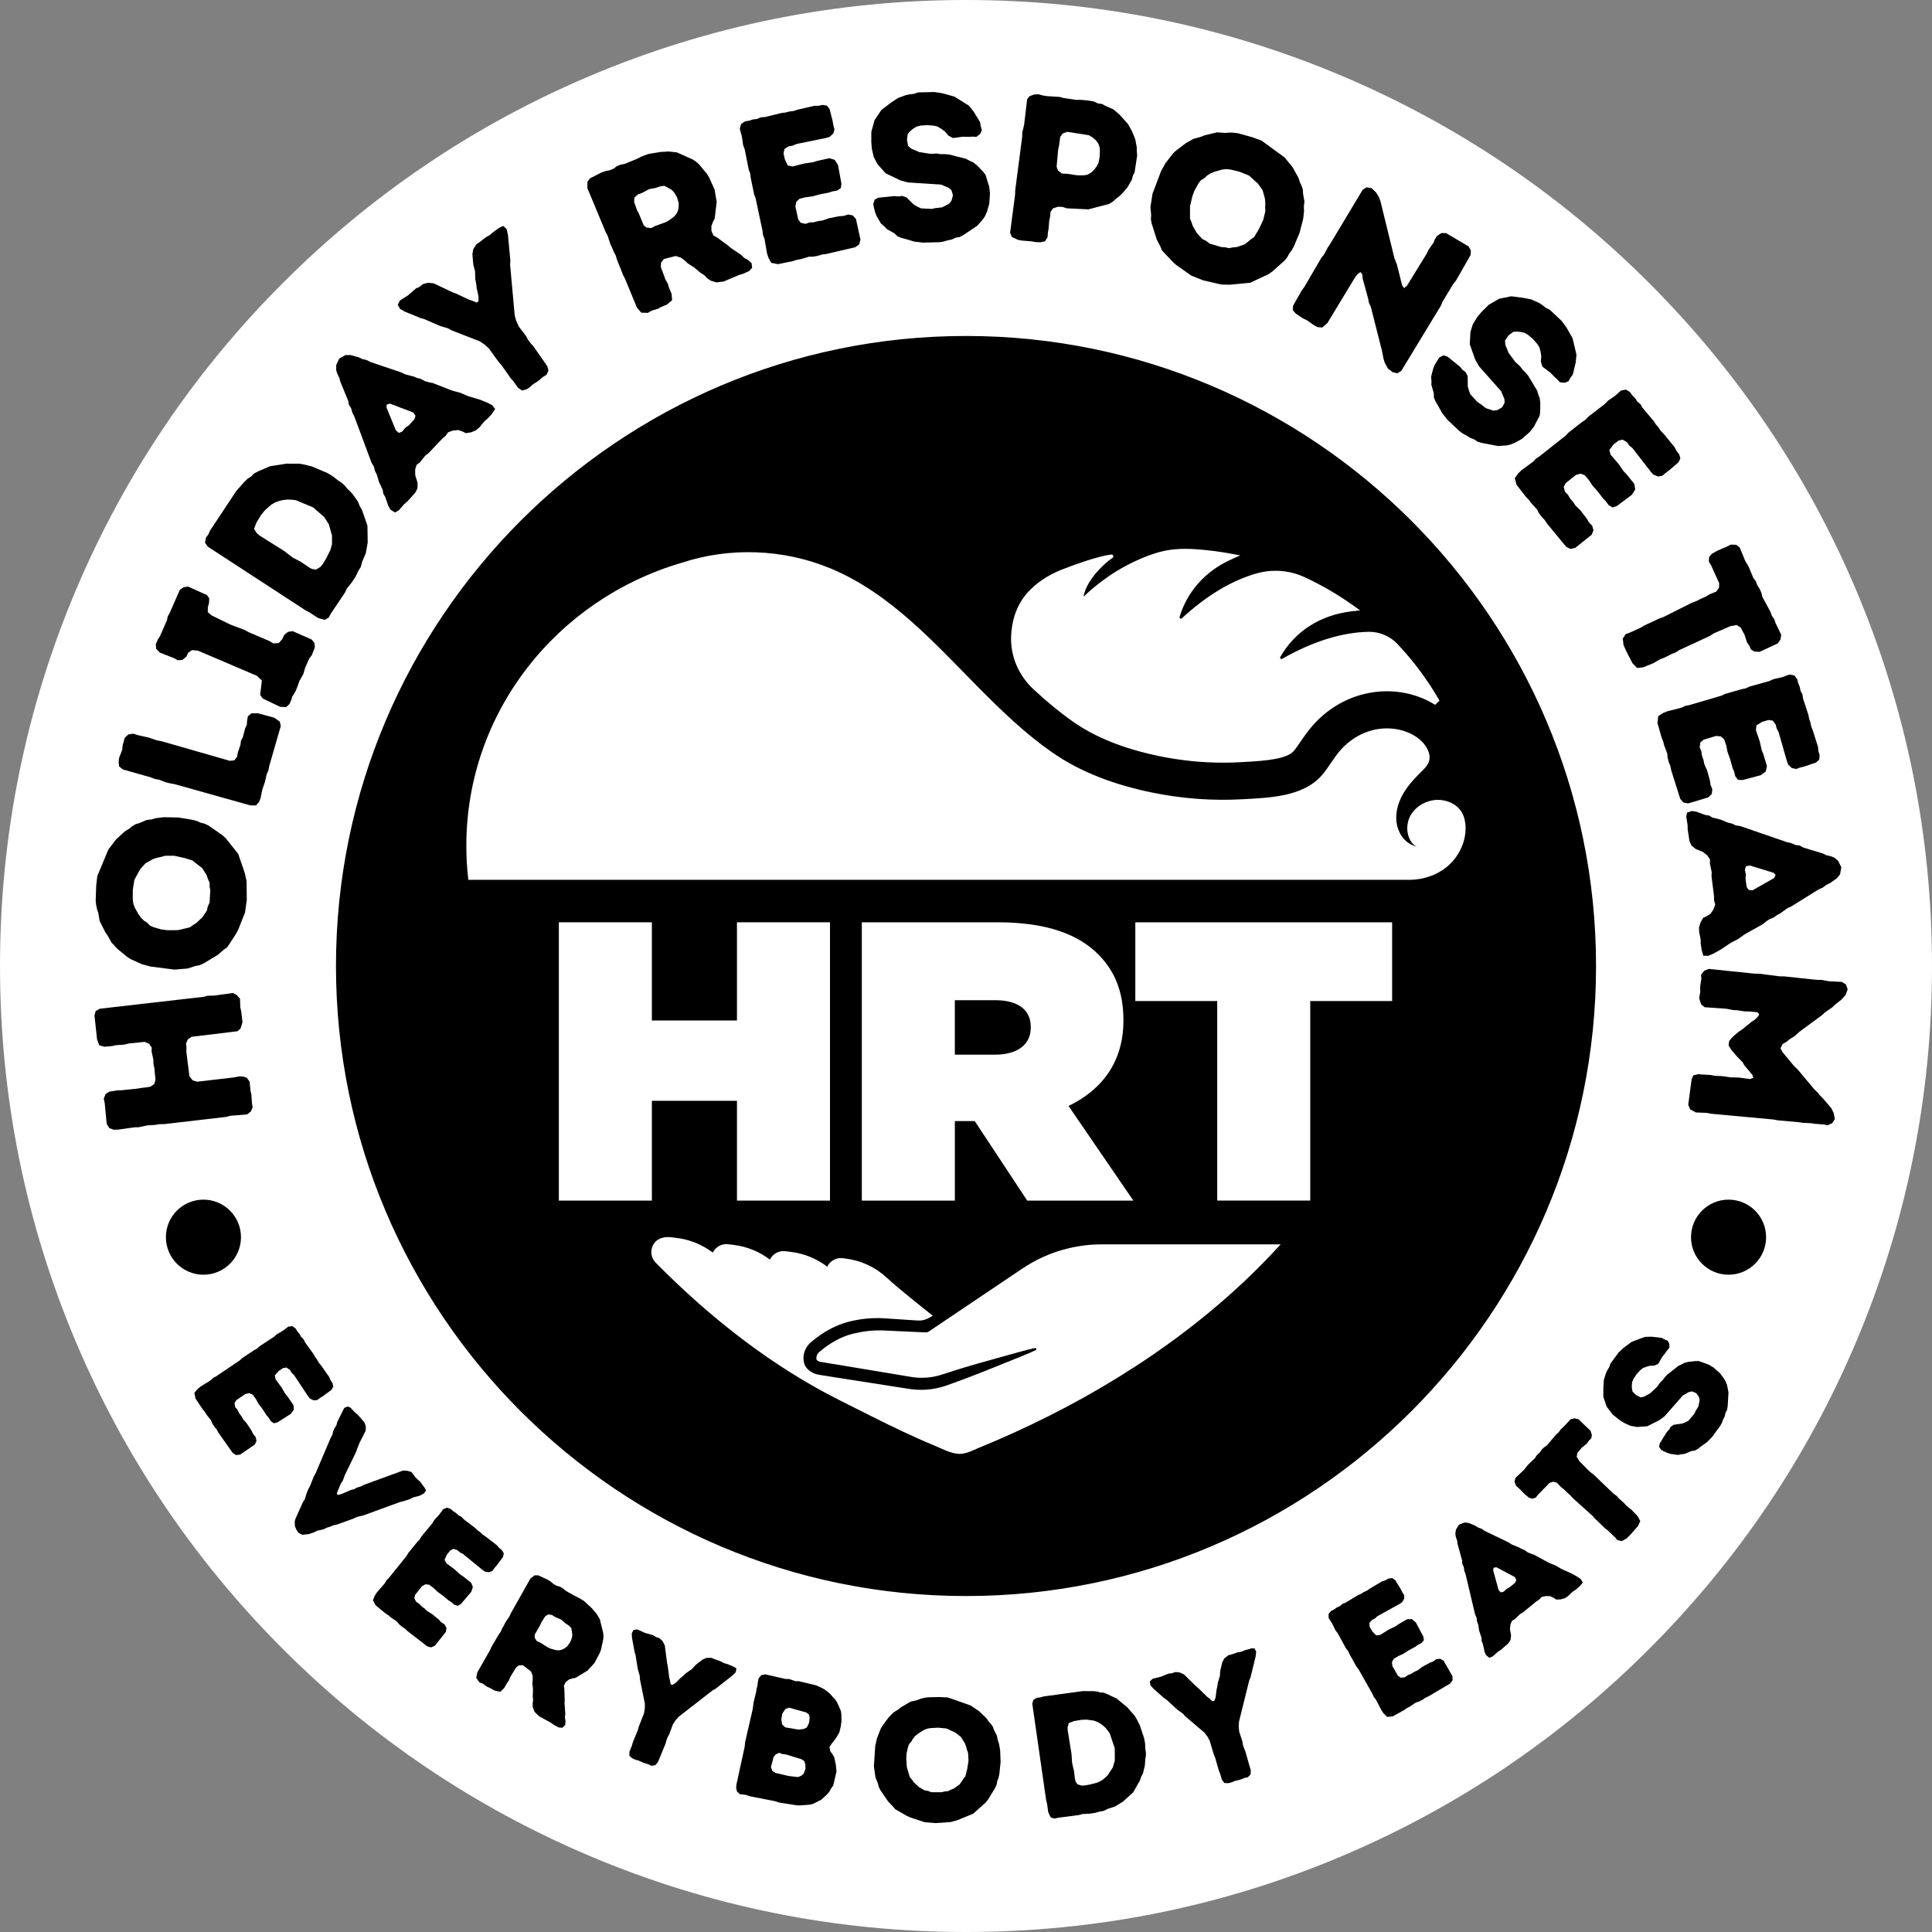 <?xml version="1.0" encoding="utf-8"?>
<!-- Generator: Adobe Illustrator 27.2.0, SVG Export Plug-In . SVG Version: 6.00 Build 0)  -->
<svg version="1.1" id="Layer_1" xmlns="http://www.w3.org/2000/svg" xmlns:xlink="http://www.w3.org/1999/xlink" x="0px" y="0px"
	 viewBox="0 0 1000 1000" style="enable-background:new 0 0 1000 1000;" xml:space="preserve">
<rect x="0" y="0" width="1000" height="1000" fill="#808080" stroke="none"/>
<style type="text/css">
	.st0{fill:#FFFFFF;}
</style>
<g>
	<path d="M429.6,958.3c0,0,232.55,39.15,311.12-50s282.36-225.65,240.05-406.45c-42.31-180.8-110.45-363.65-207.93-393.86
		S552.4-4.21,481.67,20.92S260.8,87.53,260.8,87.53L131.49,208.91L48.91,349.12c0,0-46.46,132.81-20.07,182.69
		s5.29,97.29,5.29,97.29s46.28,95.11,74.7,136.8s97.03,123.67,97.03,123.67l50.42,17.58l63.42,34.17L429.6,958.3z"/>
	<ellipse cx="505.21" cy="508.88" rx="368.63" ry="357.74"/>
	<g>
		<polygon class="st0" points="417.4,886.4 408.42,883.88 406.52,884.59 404.93,886.93 404.39,889.96 404.84,892.64 406.48,894.08 
			413.34,895.24 416.09,894.89 417.63,894.11 418.79,891.68 419.08,888.97 418.67,887.41 		"/>
		<polygon class="st0" points="774.55,811.21 773.11,811.44 772.84,812.7 775.65,822.96 776.8,824.24 778.32,823.83 779.82,822.38 
			781.46,821.53 784.22,819.2 784.82,817.79 784.08,816.29 		"/>
		<polygon class="st0" points="500.5,905.67 500.02,903.85 499.35,902.2 497.38,899.06 494.65,896.89 489.93,894.66 485.61,894.24 
			481.44,894.47 479.53,894.86 477.88,895.62 475.2,897.34 473.81,898.46 472.59,899.87 471.73,901.38 470.6,902.61 470.01,904.21 
			469.26,907.53 469.08,910.24 469.39,914.77 470.94,919.88 472.07,921.18 472.93,922.47 475.65,925 478.66,926.73 480.28,926.96 
			482.07,927.65 487.31,927.64 489.04,927.25 490.67,927.12 492.14,926.36 493.79,925.69 496.66,923.61 497.79,922.03 498.65,920.7 
			499.69,919.38 500.62,915.7 501.31,911.21 501.08,907.31 		"/>
		<polygon class="st0" points="416.3,911.55 414.92,910.61 406.78,908.08 404.89,907.87 403.26,907.25 401.52,908.09 400.41,909.42 
			399.03,914.67 399.81,916.68 401.28,917.63 408.05,919.23 413,919.81 414.71,919.15 415.94,918.11 416.92,915.64 416.85,913.32 		
			"/>
		<path class="st0" d="M960.71,305.38c-25.18-59.54-61.24-113.02-107.15-158.93c-45.91-45.91-99.39-81.97-158.93-107.15
			C632.98,13.21,567.5,0,500,0c-67.5,0-132.98,13.21-194.63,39.29c-59.53,25.18-113,61.24-158.92,107.15
			c-45.92,45.92-81.97,99.39-107.15,158.93C13.22,367.02,0,432.5,0,500c0,67.5,13.22,132.98,39.3,194.63
			c25.18,59.53,61.23,113,107.15,158.92c45.92,45.92,99.38,81.96,158.92,107.15C367.02,986.78,432.5,1000,500,1000
			c67.49,0,132.97-13.22,194.62-39.3c59.54-25.18,113.02-61.23,158.93-107.15c45.92-45.92,81.97-99.39,107.15-158.92
			C986.78,632.98,1000,567.5,1000,500C1000,432.5,986.78,367.02,960.71,305.38z M945.26,442.64l2.24,0.51l1.94,0.76l2.05,1.73
			l1.57,3.31l-0.67,3.68l-1.73,2.05l-3.53,2.47l-1.86,0.87l-1.8,1.4l-2.08,0.89l-14.15,8.81l-2.17,1.01l-3.72,2.71l-1.65,0.84
			l-1.5,1.15l-2.29,0.92l-1.92,1.31l-1.49,1.26l-9.33,5.21l-3.63,2.59l-3.81,1.96l-5.27,3.54l-3.8,2.07l-2.39,1.03l-2.62-0.03
			l-0.88-2.95l-0.49-3.33l-0.02-2.07l-0.79-4.06l-0.04-2.29l0.79-2.6l1.37-2.34l1.86-0.87l1.93-1.2l1.49-2.24l0.91-2.5l-0.59-2.33
			l-0.01-1.96l-1.31-10.54l0.1-1.98l-0.94-4.47l0.09-2.08l-1.44-2.13l-2.28-1.81l-3.77-1.53l-2.17-1.83l-1.03-2.39l-0.9-6.01
			l-0.03-2.18l-0.69-4.18l0.4-2.23l2.63-0.84l2.23,0.4l4.55,1.66l2,0.32l1.64,1.01l4.49,1.13l3.66,1.55l2.24,0.51l1.74,0.89
			l2.44,0.38l24.28,8.37l2.01,0.43l2.18,0.95l2.21,0.29l1.75,1l10.39,3.18L945.26,442.64z M926.24,349.12l2.52,0.49l1.48,1.93
			l0.52,2.11l0.83,2.01l0.35,1.93l1.01,1.85l0.31,2.17l2.77,8.45l0.42,2.14l0.63,1.73l0.42,2.14l0.89,2.22l2.63,8.38l0.15,1.99
			l0.66,2.18l-0.2,2.33l-1.69,1.53l-6.16,2.08l-2.11,0.52l-2.04,0.73l-2.18-0.48l-1.9-1.81l-0.7-1.94l-4.26-14.91l-1.01-1.85
			l-0.49-2l-1.52-2.03l-2.25-0.34l-3.22,0.97l-2.97,1.8l-0.28,2.46l2.02,5.96l1,4.45l0.86,2.12l1.84,6.12l-0.63,2.79l-2.59,1.91
			l-9.43,2.5l-2.29-0.1l-1.45-1.83l-0.61-2.42l-0.83-2.01l-1.18-4.29l-1.39-3.88l-0.69-3.42l-1.04-3.08l-1.7-1.53l-2.46-0.28
			l-6.53,1.97l-1.62,1.39l-0.38,2.49l0.89,2.22l0.28,2.07l0.79,2.25l0.42,2.14l1.45,3.3l1.49,5.33l0.28,2.07l0.93,2.33l-0.28,2.46
			l-1.73,1.77l-10.48,3.15l-2.52-0.49l-1.59-1.9l-4.67-14.78l-0.42-2.14l-0.83-2.01l-0.61-2.42l-0.18-2.1l-1.59-4.16l-0.46-1.9
			l-0.89-2.22l-2.14-7.51l0.41-3.52l2.55-1.67l2.22-0.89l7.25-1.84l1.98-0.94l2.03-0.38l16.83-4.95l1.77-0.87l8.54-2.45l2.03-0.38
			l2.08-0.97l10.23-2.85l2.19-1l4.35-0.97L926.24,349.12z M878.35,310.98l1.91-1.03l2.2-0.93l2.64-1.5l3.22-1.3l1.44-2.01l0.09-2.33
			l-4.24-9.38l-1.13-1.86l0.14-2.23l1.34-1.72l2.94-1.64l4.98-2.14l1.91-1.03l2.81,0.1l1.87,1.39l2.88,7.03l1.74,2.89l2.46,5.91
			l1.23,1.57l0.83,2.24l1.27,1.91l0.79,1.9l0.54,2.14l4.18,7.74l0.69,1.95l1.27,1.91l0.69,1.95l2.9,6.06l-0.38,2.47l-1.44,2.01
			l-9.33,4.34l-2.71-0.15l-1.87-1.15l-0.74-1.81l-1.27-1.91l-1.24-3.85l-2.02-3.72l-2.06-1.3l-3.31,0.62l-8.64,3.77l-1.91,1.27
			l-15.83,7.32l-2.01,1.32l-1.85,0.64l-3.86,1.97l-2.15,0.78l-3.57,2.07l-5.22,2.13l-3.2,0.33l-2.33-2.37l-3.33-6.46l-1.35-3.08
			l-0.38-3.3l1.54-2.3l1.95-0.69l5.71-2.61l1.96-1.18l7.96-3.68l2.05-0.74l14.42-7.25L878.35,310.98z M820.62,217.29l1.57-1.68
			l8.42-6.46l1.66-1.74l3.67-2.52l3.08-2.74l2.52-0.49l2.1,1.24l1.27,1.76l1.52,1.56l1.05,1.66l1.63,1.34l1.1,1.9l5.72,6.8
			l1.19,1.83l1.24,1.37l1.19,1.83l1.66,1.73l5.57,6.79l0.88,1.79l1.42,1.78l0.68,2.23l-1,2.05l-4.94,4.23l-1.76,1.27l-1.62,1.44
			l-2.2,0.37l-2.44-0.96l-1.37-1.54l-9.52-12.24l-1.63-1.34l-1.2-1.68l-2.17-1.32l-2.22,0.52l-2.62,2.1l-2.08,2.78l0.66,2.39
			l4.1,4.77l2.59,3.76l1.59,1.64l4,4.99l0.46,2.83l-1.69,2.74l-7.81,5.84l-2.17,0.76l-2.03-1.15l-1.47-2.01l-1.52-1.56l-2.69-3.54
			l-2.74-3.08l-1.91-2.91l-2.12-2.47l-2.15-0.78l-2.39,0.66l-5.33,4.26l-0.98,1.9l0.58,2.45l1.66,1.73l1.03,1.81l1.57,1.79
			l1.19,1.83l2.57,2.52l3.37,4.38l1.03,1.81l1.73,1.81l0.66,2.39l-0.95,2.28l-8.54,6.84l-2.52,0.49l-2.18-1.17l-9.86-11.97
			l-1.19-1.83l-1.52-1.56l-1.47-2.01l-0.95-1.88l-3.03-3.27l-1.13-1.59l-1.66-1.73l-4.79-6.16l-0.93-3.42l1.74-2.5l1.73-1.66
			l6.04-4.42l1.49-1.61l1.74-1.12l13.77-10.88l1.32-1.47l7-5.47L820.62,217.29z M826.11,500c0,179.82-146.29,326.11-326.11,326.11
			c-179.82,0-326.1-146.29-326.1-326.11c0-179.82,146.29-326.1,326.1-326.1C679.82,173.89,826.11,320.18,826.11,500z M764.65,164.06
			l2.16-2.57l3.78-3.74l5.43-3.13l6.22-1.26l6.26,0.81l4.19,0.85l3.93,1.78l1.67,1.06l1.69,1.37l2.21,1.11l6.07,5.73l2.57,3.47
			l3.15,5.58l2,8.49l-0.39,4.01l-1.5,6.22l-1.21,1.68l-1.05,1.82l-1.87,0.79l-2.55-0.25l-1.31-1.46l-1.61-1.45l-2.04-2.11
			l-4.08-3.08l-0.84-2.64l0.24-2.7l-0.36-2.36l-0.59-2.27l-1.09-1.71l-2.29-2.64l-2.65-2.23l-1.74-0.98l-1.94-0.43l-2.01-0.2
			l-1.91,0.18l-2.36,1.82l-1.85,2.71l0.2,2.21l1.69,4.13l3.48,4.72l2.34,2.1l1.41,1.84l1.54,1.53l1.4,1.69l4.56,7.58l0.66,2.19
			l0.71,1.8l0.3,2.59l-0.07,4.3l-0.27,2.09l-2.98,5.76l-2.15,2.73l-4.1,3.6l-1.71,0.94l-1.79,1.02l-2.48,0.98l-1.82,0.41l-4.51,0.32
			l-8.45-1.61l-2.18-0.65l-1.6-1.14l-2.19-0.8l-1.83-1.2l-1.98-1.04l-1.76-1.29l-6.23-5.88l-2.8-3.53l-2.14-3.95l-1.18-1.93
			l-0.88-2.1l-0.05-2.22l-1.23-4.31l0.03-2.15l-0.19-2.06l1.14-4.36l0.82-1.89l1.12-1.9l1.2-1.83l2.16-1.11l2.03,0.66l6.5,5.25
			l1.32,1.62l1.6,1.14l1.04,2.09l0.06,5.29l0.58,2.12l0.72,1.96l3.76,4.09l1.67,1.06l2.65,2.08l3.83,1.25l2.13-0.27l2.45-1.44
			l1.32-2.45l-0.18-1.91l-1.68-3.98l-11.37-12.81l-2.04-3.57l-2.81-7.9l0.34-6.39l1.24-3.98L764.65,164.06z M685.27,131.84l2.1-3.92
			l1.04-1.52l16.89-28.14l1.9-1.26l2.69,0.35l2.4,2.32l1.47,2.4l0.73,1.95l7.22,29.47l1.38,3.61l2.64,10.55l1,1.49l1.51-1.24
			l10.16-16.51l1.04-2.15l2.62-3.73l0.61-1.65l1.26-1.89l2.19-1.34l2.38,0.04l11.58,6.83l1.25,2.14l-0.19,2.42l-7.47,13.08
			l-1.62,2.06l-5.52,9.19l-0.67,1.75l-20.53,33.78l-2.04,1.3l-2.44-0.58l-2.44-1.84l-1.62-2.99l-0.67-2.04l-0.8-4.14l-5.82-22.95
			l-0.97-1.97l-0.37-2.12l-2.81-10.28l-0.26-2.3l-0.93-1.19l-1.6,1.19l-1.3,1.75l-14.19,23.44l-2.66,2.32l-2.42-0.19l-2.01-1.08
			l-3.46-2.45l-2.16-1.04l-3.7-2.47l-1.56-1.82l0.22-2.27l4.5-7.91l1.24-1.65l8.96-15.34L685.27,131.84z M596.54,100.28l4.44-11.76
			l2.32-4.13l3.86-4.98l1.51-1.43l5.23-3.95l3.81-2.14l4.05-1.14l1.85-0.74l6.35-1.51l4.25,0.3l2.13-0.19l2.26,0.08l2.19,0.29
			l7.33,2.02l4.79,1.74l12.02,8.76l4.12,5.06l3.06,5.5l0.71,2.3l0.82,1.65l0.74,2.2l0.09,2.09l0.7,4.01l-0.29,2.53l0.09,2.43
			l-0.46,4.07l-1.88,7.25l-2.95,7.01l-1.18,2.12l-1.17,1.43l-1,1.95l-1.38,1.71l-6.4,5.72l-1.96,1.39l-9.51,4.44l-10.53,1.01
			l-4.32-0.09l-9.45-2.17l-6.06-2.39l-7.86-5.52l-1.67-1.48l-5.73-6.06l-0.81-1.99l-1.94-3.74l-2.6-8.2l-0.4-2.19l0.11-2.36
			l-0.36-4.01L596.54,100.28z M525.42,100.64l0.04-2.07l3.63-27.82l0.04-2.07l0.97-4.24l1.54-13.02l1.18-1.6l2.41-0.9l2.31-0.14
			l1.9,0.57l2.35,0.41l6.72,0.41l2.11,0.59l6.55,0.94l2.41-0.02l3.45,0.33l3.21,0.52l2.06,1.02l2.15,0.27l1.73,0.98l4.14,1.83
			l3.25,2.81l4.31,4.8l2.13,3.87l1.58,3.91l0.79,4.14l0.02,2.4l0.2,1.88l-1.33,8.78l-0.86,1.64l-0.62,2.32l-2.36,3.96l-2.69,3.15
			l-1.6,1.44l-1.57,1.22l-1.72,1.53l-1.78,1.09l-10.73,2.79l-11.18-0.54l-2.2-0.72l-2.39-0.08l-2.62,0.87l-1.21,1.81l-0.2,2.49
			l-0.47,2.01l-0.29,4l-0.41,2.35l-0.16,2.16l-1.25,2.13l-2.37,0.57l-2.5-0.1l-1.92-0.35l-5.3-0.45l-1.92-0.35l-3.2-1.5l-0.92-2.19
			L525.42,100.64z M451.01,68.24l1.65-6.05l3.54-5.27l5.02-3.83l3.57-2.35l4.05-1.5l1.93-0.42l2.16-0.22l2.35-0.77l8.35-0.2
			l4.27,0.66l6.17,1.75l7.39,4.62L504,57.8l3.31,5.47l0.32,2.04l0.54,2.03l-0.77,1.88l-1.98,1.62l-1.96-0.12l-2.17,0.11l-2.93-0.07
			l-5.07,0.69l-2.45-1.29l-1.73-2.08l-1.92-1.42l-2.01-1.2l-1.98-0.44l-3.49-0.26l-3.46,0.28l-1.93,0.53l-1.68,1.06l-1.57,1.27
			l-1.23,1.47l-0.4,2.95l0.59,3.22l1.7,1.43l4.1,1.75l5.8,0.91l3.14-0.16l2.3,0.32l2.17,0l2.18,0.22l8.57,2.18l2.01,1.09l1.78,0.78
			l2.04,1.63l2.98,3.11l1.28,1.67l1.94,6.19l0.39,3.45l-0.38,5.44l-0.56,1.87l-0.55,1.98l-1.07,2.44l-1.01,1.57l-2.98,3.4l-7.14,4.8
			l-2.01,1.08l-1.94,0.31l-2.12,0.97l-2.15,0.43l-2.14,0.65l-2.15,0.32l-8.56,0.21l-4.48-0.54l-4.3-1.3l-2.2-0.54l-2.11-0.87
			l-1.6-1.55l-3.91-2.19l-1.49-1.55l-1.59-1.33l-2.26-3.9l-0.75-1.91l-0.54-2.14l-0.43-2.15l0.75-2.31l1.91-0.96l8.32-0.85
			l2.07,0.22l1.94-0.31l2.21,0.76l3.77,3.72l1.9,1.1l1.89,0.88l5.55,0.27l1.93-0.42l3.35-0.38l3.6-1.81l1.33-1.69l0.73-2.75
			l-0.78-2.67l-1.47-1.23l-3.99-1.65l-17.09-1.1l-3.96-1.1l-7.56-3.64l-4.25-4.78l-1.92-3.7l-0.97-4.29l-0.27-3.35L451.01,68.24z
			 M383.61,64.15l2.04-1.33l2.14-0.36l2.07-0.67l1.95-0.2l1.92-0.86l2.19-0.15l8.64-2.11l2.16-0.25l1.78-0.5l2.16-0.25l2.28-0.72
			l8.55-1.98l2,0.01l2.22-0.49l2.3,0.38l1.39,1.8l1.6,6.3l0.36,2.14l0.57,2.09l-0.64,2.14l-1.95,1.76l-1.99,0.55l-15.19,3.1
			l-1.92,0.86l-2.04,0.33l-2.14,1.36l-0.51,2.22l0.72,3.28l1.56,3.09l2.43,0.47l6.1-1.55l4.52-0.65l2.18-0.7l6.25-1.37l2.74,0.84
			l1.71,2.73l1.76,9.59l-0.28,2.28l-1.93,1.31l-2.46,0.43l-2.07,0.67l-4.37,0.84l-3.98,1.09l-3.46,0.42l-3.15,0.8l-1.65,1.58
			l-0.47,2.43l1.46,6.67l1.26,1.72l2.45,0.57l2.28-0.72l2.08-0.12l2.31-0.62l2.16-0.25l3.4-1.19l5.42-1.07l2.08-0.12l2.39-0.74
			l2.43,0.47l1.63,1.86l2.34,10.69l-0.68,2.48l-2.02,1.44l-15.1,3.52l-2.16,0.25l-2.07,0.67l-2.46,0.43l-2.1,0.02l-4.27,1.27
			l-1.93,0.31l-2.28,0.72l-7.65,1.56l-3.48-0.68l-1.47-2.67l-0.72-2.28l-1.28-7.37l-0.78-2.05l-0.23-2.06l-3.64-17.16l-0.73-1.83
			l-1.79-8.7l-0.23-2.06l-0.8-2.15l-2.06-10.42l-0.83-2.26l-0.63-4.41l-1.09-3.97L383.61,64.15z M304.08,94.02l1.39-1.74l5.71-2.93
			l2.25-0.81l2.17-0.42l2-0.82l1.6-1.24l2.01-0.82l2.17-0.42l6.02-2.47l2.83-1.4l3.25-1.22l6.25-1.05l4.35-0.26l4.29,0.46l8.18,3.66
			l1.76,1.15l1.5,1.37l4.15,4.97l1.12,1.88l2.79,6.23l1.08,6.35l-1.03,8.62l-0.91,1.78l-0.79,2.08l0,2.57l1.09,2.36l1.82,1.01
			l5.35,3.89l1.64,1.43l5.51,3.71l1.58,1.57l1.78,0.91l2.01,1.75l0.3,2.45l-1.53,1.68l-3.27,1.46l-1.99,0.58l-7.88,3.35l-3.78,0.5
			l-2.95-0.9l-1.8-1.25l-1.63-1.67l-1.72-1.05l-3.39-2.82l-3.34-2.14l-1.54-1.47l-2.03-1.51l-2.71-0.88l-6.14,1.59l-1.45,1.88
			l-0.08,2.37l2.43,6.49l1.16,1.98l0.54,1.89l1.4,3.41l0.29,3.28l-2.8,2.32l-3.01,1.24l-1.52,0.86l-3.33,1.02l-1.88,1.12l-3.44-0.11
			l-2.28-2.69l-6.09-14.83l-1.02-1.92l-3.23-8.16l-0.58-1.99l-0.98-1.82l-0.82-2l-1.01-2.16l-1.35-4.13l-1.02-1.92l-9.53-22.9
			L304.08,94.02z M206.97,155.58l4.2-2.7l4.19-3.63l1.74-0.75l1.77-1.44l2.58-0.7l3.05,0.3l9.76,4.64l2.05,0.77l6.22,2.94l1.99,0.68
			l2.18,0.95l0.96-0.71l0.04-2.32l-0.97-4.4l-0.22-2.13l-0.48-2.47l-0.14-4.2l-0.89-3.39l-0.5-5.42l0.47-2.64l1.71-2.61l1.55-1.01
			l3.33-2.6l1.94-1.03l1.7-1.53l3.46-2.43l1.83-0.81l1.77,1.66l0.65,2.89l1.25,13.36l-0.14,1.99l2.39,26.39l0.8,2.91l1.34,2.91
			l3.82,4.99l0.9,1.76l1.29,1.74l1.46,1.61l7.21,10.3l0.66,2.34l-1.04,2.25l-1.87,1.11l-2.31,1.98l-2.83,1.82l-1.44,1.33l-1.81,1.2
			l-2.35,0.66l-2.11-1.4l-2.36-3.37l-1.4-1.53l-4.78-6.83l-1.46-1.61l-5-6.94l-2.17-2.03l-2.67-1.79l-14.57-5.66l-1.86-1.05
			l-4.15-1.24l-8.14-3.54l-1.86-0.51l-8.32-3.41l-2.35-1.36l-1.15-2.11L206.97,155.58z M174.03,188.91l1.56-3.32l3.27-1.82
			l2.68,0.03l4.16,1.16l1.85,0.89l2.23,0.5l2.01,1.04l15.79,5.33l2.16,1.04l4.46,1.15l1.7,0.74l1.85,0.43l2.16,1.19l2.23,0.65
			l1.92,0.35l9.95,3.9l4.31,1.15l3.93,1.7l6.08,1.82l4.01,1.62l2.32,1.19l1.64,2.04l-1.72,2.56l-2.26,2.49l-1.59,1.33l-2.63,3.18
			l-1.74,1.48l-2.51,1.04l-2.67,0.43l-1.85-0.89l-2.16-0.73l-2.68,0.27l-2.51,0.88l-1.43,1.94l-1.51,1.25l-7.31,7.71l-1.59,1.18
			l-2.86,3.57l-1.67,1.25l-0.73,2.46l0.05,2.91l1.21,3.89l-0.03,2.84l-1.19,2.32l-4.07,4.51l-1.66,1.41l-2.79,3.19l-1.98,1.11
			l-2.32-1.49l-1.1-1.97l-1.6-4.57l-1.02-1.75l-0.26-1.91l-1.98-4.18l-1.13-3.81l-1.03-2.05l-0.41-1.91l-1.26-2.12l-8.96-24.06
			l-0.95-1.82l-0.65-2.29l-1.18-1.9l-0.34-1.99l-4.14-10.05l-0.41-1.76l-1.03-2.05l-0.64-1.98L174.03,188.91z M106.6,278.3
			l1.27-1.76l0.79-1.81l13.64-20.61l4.3-4.83l1.69-1.61l1.73-1.07l1.54-1.58l2.12-1.08l6.1-2.63l8.49-1.34l6.82,0.03l2.2,0.39
			l4.22,1.06l8,3.39l2.69,1.62l2.73,2.16l1.91,1.24l1.64,1.45l1.19,1.55l1.67,1.6l1.43,1.58l2.6,3.75l0.75,2.03l1.23,2.09l2.83,8.17
			l0.13,8.75l-0.96,5.45l-1.78,4.14l-0.89,3.17l-1.18,1.82l-1.47,3.05l-1.77,2.73l-2.78,3.49l-0.91,2l-7.38,10.97l-1,1.94
			l-2.09,1.23l-3.41-0.92l-4.63-3.01l-1.84-0.94l-50.72-33.06l-1.38-2.06L106.6,278.3z M81.67,331.05l1.13-1.76l3.57-8.14l0.47-2.16
			l0.98-1.7l5.27-12.01l1.87-1.31l2.41-0.36l9.78,4.41l1.15,1.69l-0.12,2.43l-0.57,2.12l-0.07,2.58l1.98,1.7l9.84,4.79l7.32,2.74
			l2.09,1.16l10.95,4.69l1.75,1.12l2.8-0.19l1.84-2.03l0.91-2.08l2.05-1.7l2.41-0.36l9.82,4.31l1.45,1.82l0.21,2.22l-1.54,4.06
			l-1.37,1.77l-2.13,4.86l-0.91,3.15l-2.14,3.8l-0.67,2.07l-1.25,3.12l-1.66,2.7l-0.63,1.97l-0.83,1.89l-1.76,1.59l-3.11-0.18
			l-8.99-4.3l-1.31-1.88l0.89-7.42l-2.5-2.4l-30.58-13.06l-3.07-0.28l-2.02,1.36l-0.87,1.98l-2.05,1.7L92,341.74l-1.8-1.03
			l-7.47-2.92l-1.94-2.04l-0.12-2.42L81.67,331.05z M61.67,392.18l1.6-4.05l0.17-2.2l1.15-4.07l1.84-1.73l2.59-0.39l1.95,0.67
			l6.03,1.37l4.11,1.39l2.56,0.5l35.29,10.13l2.32-0.24l1.43-1.85l0.41-2.25l1.36-4.01l0.22-1.97l1.01-1.97l1.11-4.3l0.93-2.1
			l0.15-2.1l0.41-2.25l1.78-1.52l3.39-0.05l8.47,2.29l2.9,2.06l0.48,2.28l-5.96,20.62l-0.44,2.35l-0.87,1.89l-0.92,4.02l-1.36,4.01
			l-0.93,4.47l-0.8,2.03l-1.6,1.69l-2.92-0.04l-39.1-10.98l-2.04-0.35l-2.32-0.55l-3.77-1.41l-2.14-0.38l-1.92-0.77l-14.59-4.14
			l-2.03-1.59l-0.21-2.43L61.67,392.18z M49.79,458.48l0.58-5.06l5.73-13.73l3.96-5.19l4.63-4.25l2.07-1.22l1.41-1.18l1.96-1.23
			l2.01-0.58l3.74-1.61l2.53-0.31l2.34-0.65l4.07-0.49l7.49,0.15l7.5,1.24l2.33,0.65l1.67,0.81l2.13,0.52l1.98,0.94l7.05,4.9
			l1.81,1.58l6.53,8.22l3.43,10l0.91,4.22l0.08,9.7l-0.92,6.45l-3.54,8.93l-1.05,1.97l-4.56,6.98l-1.75,1.25l-3.19,2.75l-7.37,4.44
			l-2.04,0.9l-2.32,0.44l-3.82,1.28l-6.9,0.56l-12.47-1.59l-4.56-1.29l-5.74-2.6l-1.74-1.14l-5.05-4.17l-2.97-3.21l-2.05-3.67
			l-1.16-1.63l-2.94-5.82l-0.7-4.2l-0.68-2.02l-0.45-2.22l-0.23-2.2L49.79,458.48z M82.84,581.84l-2.57,0.41l-4.11,0.26l-4.36,0.94
			l-2.18,0.04l-8.37,1.19l-2.39,0.06l-2.28-0.83l-1.35-2.24L54.21,571l-0.49-2.34l0.92-2.4l1.93-1.21l3.96-0.68l2.39-0.06l8.4-0.87
			l1.92-0.33l2.26-0.26l2.35-0.38l1.92-1.32l0.73-2.16l-0.63-6.36l-0.44-1.91l-0.05-2.29l-0.92-4.15l0.08-2.08l-1.43-2.01
			l-2.29-0.93l-8.4,0.87l-2.01,0.56l-4.44,0.3l-1.8,0.43l-4.1,0.37l-2.71-0.78l-1.12-3.03l-1.34-12.39l0.61-2.25l2.15-1.23
			l54.01-6.19l1.68-0.52l3.48-0.08l9.76-1.36l1.98,1.08l1.64,1.88l0.19,4.45l0.47,2.13l0.65,5.6l-1.03,3.29l-1.58,1.38l-23.76,2.88
			l-1.92,1.32l-0.94,2.18l0.23,1.94l-0.06,2.3l1.59,12.69l1.66,2.1l2.37,0.7l19.04-2.22l2.34-0.49l2.07-0.02l2.14,0.62l1.55,2.11
			l0.42,4.53l0.48,2.24l0.29,4.33l0.36,2.14l-0.94,2.18l-1.89,1.53l-8.86,0.71l-1.9,0.55l-32.16,3.75L82.84,581.84z M142.64,713.92
			l3.1,4.22l1.92,3.28l1.22,1.46l3.01,4.4l0.2,2.38l-1.58,2.17l-6.86,4.36l-1.85,0.5l-1.62-1.08l-1.1-1.77l-1.17-1.39l-2.01-3.11
			l-2.09-2.73l-1.41-2.54l-1.6-2.19l-1.74-0.78l-2.02,0.4l-4.7,3.21l-0.93,1.51l0.32,2.08l1.27,1.54l0.74,1.57l1.2,1.59l0.87,1.59
			l1.98,2.26l2.52,3.85l0.74,1.57l1.32,1.61l0.4,2.02l-0.93,1.84l-7.53,5.15l-2.13,0.25l-1.74-1.11l-7.44-10.56l-0.87-1.59
			l-1.17-1.39l-1.1-1.77l-0.67-1.62l-2.31-2.9l-0.84-1.39l-1.27-1.54l-3.59-5.42l-0.56-2.9l1.6-1.97l1.54-1.27l5.3-3.29l1.34-1.24
			l1.52-0.82l12.13-8.18l1.19-1.14l6.16-4.1l1.52-0.82l1.41-1.29l7.41-4.84l1.49-1.34l3.21-1.87l2.73-2.09l2.13-0.25l1.67,1.16
			l0.94,1.54l1.17,1.39l0.77,1.44l1.27,1.21l0.8,1.64l4.33,6.01l0.87,1.59l0.94,1.22l0.87,1.59l1.27,1.54l4.2,5.99l0.62,1.55
			l1.07,1.57l0.42,1.9l-0.96,1.64l-4.37,3.21l-1.54,0.94l-1.44,1.09l-1.85,0.17l-1.97-0.95l-1.04-1.37l-7.14-10.76l-1.27-1.21
			l-0.89-1.47l-1.72-1.23l-1.87,0.3l-2.31,1.58l-1.9,2.18L142.64,713.92z M184.75,785.17l-1.88,0.89l-8.41,3.03l-1.87,0.38
			l-1.49,0.65l-2,0.63l-1.69,0.84l-3.28,0.71l-1.76,0.9l-2.65,0.87l-3.27,0.33l-2.01-1.09l-0.97-1.44l-0.83-1.95l-0.11-2.37
			l0.44-1.52l3.81-8.49l1.01-1.56l0.51-1.83l1.2-3.22l0.96-1.76l1.9-4.85l0.95-1.63l7.81-18.38l0.96-1.76l0.31-1.65l0.83-1.76
			l0.95-1.5l0.38-1.58l3.65-7.35l1.81-0.7l1.45,0.63l2.34,2.51l1.43,1.14l3.38,3.89l0.76,2.14l-0.08,2.17l-3.3,6.53l-1.9,4.98
			l-5.51,11.31l-1.2,3.22l-1.01,1.43l-2.03,4.98l0.55,0.85l1.81-0.45l4.93-2.13l1.81-0.45l1.44-0.84l1.68-0.45l1.76-0.9l20.26-7.4
			l2.17,0.08l2.21,0.65l2.07,2.76l1.3,1.26l1.3,1.13l0.91,1.37l1.16,1.51l0.84,1.44l-1.08,1.62l-2.21,1.2l-3.48,0.9l-1.56,0.84
			l-3.42,1.09l-1.8,0.45l-18.97,6.94L184.75,785.17z M243.91,823.95l-5.27,6.19l-1.62,1.02l-1.86-0.56l-1.57-1.36l-1.53-0.98
			l-2.84-2.38l-2.8-2l-2.09-2.01l-2.18-1.62l-1.89-0.23l-1.82,0.98l-3.54,4.45l-0.45,1.72l0.92,1.89l1.67,1.1l1.17,1.28l1.61,1.17
			l1.3,1.27l2.56,1.57l3.55,2.94l1.17,1.28l1.74,1.15l0.98,1.82l-0.35,2.03l-5.68,7.14l-1.96,0.87l-1.99-0.54l-10.22-7.9l-1.3-1.27
			l-1.53-0.98l-1.57-1.36l-1.12-1.35l-3.07-2.09l-1.22-1.08l-1.67-1.1l-5.03-4.12l-1.39-2.61l0.95-2.36l1.1-1.67l4.09-4.71
			l0.91-1.58l1.21-1.23l9.18-11.39l0.8-1.44l4.68-5.74l1.21-1.23l0.97-1.65l5.65-6.81l1.02-1.72l2.52-2.73l2-2.8l1.96-0.87
			l1.93,0.61l1.36,1.2l1.53,0.98l1.16,1.15l1.57,0.78l1.25,1.34l5.91,4.47l1.3,1.27l1.26,0.89l1.3,1.27l1.67,1.1l5.78,4.48
			l1.05,1.29l1.48,1.18l0.96,1.69l-0.43,1.85l-3.23,4.35l-1.19,1.36l-1.05,1.47l-1.72,0.71l-2.16-0.33l-1.4-1l-9.99-8.18l-1.57-0.79
			l-1.29-1.14l-2.01-0.67l-1.7,0.84l-1.74,2.19l-1.18,2.64l0.98,1.82l4.21,3.12l2.8,2.57l1.6,1.04l4.17,3.32l0.89,2.21
			L243.91,823.95z M312.19,848.71l-1.14,5.28l-0.66,1.7l-2.66,5.03l-3.61,3.97l-6.19,3.75l-1.63,0.32l-1.77,0.55l-1.69,1.32l-1,1.93
			l0.27,1.71l0.19,5.51l-0.1,1.81l0.39,5.52l-0.22,1.85l0.32,1.64l-0.12,2.22l-1.45,1.46l-1.89-0.14l-2.63-1.4l-1.4-1.01l-6.24-3.45
			l-2.27-2.23l-0.92-2.4l-0.1-1.83l0.27-1.93l-0.19-1.67l0.12-3.67l-0.31-3.29l0.18-1.77l-0.05-2.11l-0.81-2.23l-4.19-3.22
			l-1.98,0.01l-1.6,1.17l-3.02,4.93l-0.7,1.78l-0.96,1.32l-1.52,2.67l-2,1.87l-2.96-0.65l-2.35-1.34l-1.35-0.56l-2.38-1.67
			l-1.7-0.66l-1.69-2.32l0.6-2.88l6.62-11.61l0.74-1.66l3.7-6.31l1.01-1.4l0.69-1.58l0.89-1.57l0.91-1.77l2.02-3l0.74-1.66
			l10.16-18.01l2.19-1.66l1.86,0.02l4.85,2.25l1.68,1.06l1.39,1.21l1.57,0.89l1.64,0.41l1.57,0.89l1.39,1.21l4.71,2.68l2.36,1.14
			l2.47,1.51l3.89,3.57l2.4,2.72l1.9,3.06l1.79,7.26l0.15,1.75L312.19,848.71z M379.05,867.3l-8.81,6.89l-1.46,0.8l-17.44,13.56
			l-1.68,1.87l-1.44,2.25l-1.78,4.93l-0.83,1.42l-0.64,1.69l-0.47,1.75l-3.98,9.69l-1.35,1.52l-2.04,0.29l-1.62-0.81l-2.43-0.73
			l-2.55-1.16l-1.58-0.41l-1.66-0.73l-1.52-1.35l0.03-2.11l1.31-3.18l0.44-1.67l2.64-6.43l0.47-1.75l2.62-6.64l0.45-2.44l0.06-2.68
			l-2.58-12.77l-0.1-1.78l-1-3.47l-1.18-7.31l-0.48-1.54l-1.35-7.37l-0.1-2.26l0.96-1.76l2.01-0.2l3.79,1.73l4.43,1.3l1.31,0.88
			l1.8,0.59l1.65,1.5l1.16,2.28l1.14,8.94l0.38,1.79l0.73,5.69l0.42,1.7l0.32,1.96l0.93,0.35l1.64-1.02l2.66-2.66l1.39-1.11
			l1.52-1.45l2.89-1.99l1.98-2.15l3.58-2.79l2.07-0.86l2.6,0.02l1.4,0.63l3.32,1.17l1.59,0.9l1.84,0.51l3.26,1.34l1.39,0.92
			l-0.37,1.99L379.05,867.3z M435.16,893.71l-0.72,2.99l-1.73,2.96l-2.4,3.1l-0.97,1.55l0.46,2.22l1.16,1.53l0.87,1.57l0.83,3.96
			l0.31,3.39l-1.67,7.12l-1.06,1.53l-0.88,1.57l-1.25,1.58l-3.07,2.77l-4.13,2.09l-1.76,0.46l-5.25,0.38l-1.65-0.07l-9.2-1.46
			l-1.71-0.63l-12.86-2.5l-2.6-0.82l-2.97-0.34l-1.46-1.41l-0.43-1.93l0.17-1.72l4.22-19.32l0.29-2.71l3.88-16.81l0.51-3.77
			l1.27-5.18l0.24-1.61l0.48-1.84l0.16-1.63l0.41-1.94l1.27-1.67l2.13-0.48l10.66,2.41l1.67-0.02l3.36,1.16l1.67-0.02l9.05,2.17
			l3.28,1.52l1.39,0.84l1.51,1.15l1.32,1.2l1.03,1.23l1.14,1.16l1.07,1.52l2.07,4.68l0.23,1.99l0.04,3.33L435.16,893.71z
			 M517.25,918.33l-0.43,1.97l-0.59,1.43l-0.33,1.8l-0.69,1.69l-3.72,6.11l-1.23,1.59l-6.52,5.84l-8.15,3.35l-3.46,0.97l-8.06,0.55
			l-5.41-0.45l-7.6-2.51l-1.69-0.78l-6.03-3.45l-1.13-1.39l-2.45-2.52l-4.05-5.92l-0.85-1.65l-0.48-1.91l-1.25-3.11l-0.81-5.72
			l0.7-10.46l0.85-3.86l1.88-4.91l0.86-1.51l3.22-4.41l2.53-2.63l2.95-1.89l1.3-1.04l4.7-2.74l3.46-0.79l1.65-0.67l1.82-0.48
			l1.82-0.3l6.33-0.15l4.24,0.23l11.7,4.09l4.51,3.04l3.77,3.65l1.12,1.66l1.05,1.12l1.12,1.57l0.58,1.65l1.53,3.03l0.38,2.09
			l0.66,1.92l0.61,3.36l0.25,6.24L517.25,918.33z M593.1,908.96l-0.32,1.6l-0.08,1.93l-0.2,1.76l-0.92,3.69l-0.86,1.59l-0.63,1.92
			l-3.56,6.27l-5.4,4.89l-3.94,2.4l-3.57,1.16l-2.47,1.18l-1.79,0.26l-2.72,0.76l-2.68,0.39l-3.72,0.18l-1.75,0.53l-10.93,1.41
			l-1.76,0.44l-1.92-0.63l-1.3-2.64l-0.66-4.56l-0.43-1.67l-7.18-49.97l0.53-1.99l1.85-1.09l1.8-0.17l1.57-0.5l20.4-2.79l5.39,0.04
			l1.94,0.17l1.62,0.49l1.84,0.1l1.84,0.74l5,2.38l5.5,4.58l3.73,4.29l0.96,1.59l1.66,3.23l2.28,6.88l0.47,2.58l0.15,2.9l0.27,1.88
			L593.1,908.96z M649.93,857.33l-2.66,10.86l-0.66,1.53l-5.31,21.44l-0.16,2.51l0.27,2.66l1.65,4.97l0.23,1.63l0.54,1.72l0.71,1.67
			l2.87,10.08l-0.12,2.03l-1.43,1.49l-1.78,0.37l-2.36,0.93l-2.73,0.66l-1.5,0.66l-1.75,0.45l-2.03-0.12l-1.28-1.68l-0.94-3.3
			l-0.68-1.58l-1.9-6.69l-0.71-1.67l-2.04-6.84l-1.16-2.19l-1.62-2.14l-9.92-8.44l-1.17-1.34l-2.93-2.11l-5.45-5.01l-1.33-0.91
			l-5.62-4.96l-1.48-1.71l-0.33-1.98l1.45-1.4l4.05-0.98l4.29-1.72l1.57-0.11l1.78-0.65l2.23,0.16l2.32,1.07l6.42,6.32l1.41,1.17
			l4.09,4.02l1.38,1.08l1.46,1.34l0.95-0.3l0.66-1.82l0.44-3.73l0.4-1.74l0.3-2.08l1.03-3.35l0.22-2.91l1.08-4.41l1.09-1.95
			l2.06-1.59l1.49-0.37l3.33-1.14l1.8-0.28l1.76-0.74l3.39-0.96l1.66-0.14l0.94,1.79L649.93,857.33z M750.61,871.39l-11.12,6.58
			l-1.66,0.74l-1.48,1.05l-1.85,0.95l-1.67,0.54l-3.08,2.08l-1.46,0.73l-1.63,1.14l-5.69,3.15l-2.93,0.33l-1.84-1.76l-1.14-1.63
			l-2.86-5.54l-1.13-1.43l-0.7-1.58l-7.19-12.74l-1.04-1.28l-3.6-6.47l-0.7-1.58l-1.18-1.51l-4.24-7.77l-1.22-1.59l-1.61-3.35
			l-1.86-2.89l-0.08-2.14l1.29-1.57l1.61-0.82l1.48-1.05l1.5-0.65l1.31-1.17l1.7-0.66l6.34-3.84l1.66-0.74l1.29-0.84l1.66-0.74
			l1.63-1.14l6.3-3.71l1.59-0.49l1.65-0.94l1.93-0.27l1.56,1.08l2.85,4.61l0.82,1.61l0.98,1.52l0.02,1.86l-1.11,1.88l-1.44,0.93
			l-11.3,6.26l-1.31,1.17l-1.53,0.77l-1.37,1.61l0.15,1.89l1.39,2.43l2.02,2.07l2.05-0.24l4.46-2.76l3.43-1.65l1.56-1.1l4.62-2.65
			l2.39-0.01l2.04,1.75l3.8,7.19l0.35,1.88l-1.21,1.52l-1.85,0.95l-1.48,1.05l-3.26,1.76l-2.89,1.86l-2.64,1.2l-2.31,1.42
			l-0.92,1.67l0.24,2.05l2.83,4.94l1.44,1.05l2.09-0.16l1.63-1.14l1.62-0.62l1.68-1.07l1.66-0.74l2.41-1.79l4.04-2.21l1.62-0.62
			l1.71-1.19l2.05-0.24l1.76,1.07l4.53,7.92l0.08,2.14L750.61,871.39z M817.61,821.08l-2.13,1.83l-1.45,0.93l-2.5,2.36l-1.59,1.05
			l-2.19,0.6l-2.26,0.08l-1.44-0.93l-1.71-0.83l-2.24-0.05l-2.17,0.47l-1.38,1.46l-1.38,0.88l-6.84,5.62l-1.44,0.81l-2.73,2.66
			l-1.51,0.86l-0.85,1.96l-0.26,2.41l0.6,3.34l-0.32,2.34l-1.22,1.79l-3.83,3.31l-1.52,0.99l-2.63,2.35l-1.75,0.71l-1.77-1.48
			l-0.71-1.75l-0.86-3.95l-0.67-1.55l-0.02-1.61l-1.21-3.66l-0.55-3.27l-0.64-1.8l-0.14-1.62l-0.82-1.89l-4.94-20.83l-0.6-1.61
			l-0.3-1.96l-0.78-1.69l-0.07-1.68l-2.39-8.74l-0.16-1.49l-0.64-1.8l-0.33-1.71l0.3-2.22l1.63-2.59l2.89-1.16l2.22,0.3l3.32,1.39
			l1.44,0.93l1.79,0.64l1.55,1.07l12.51,6.05l1.68,1.08l3.57,1.41l1.33,0.79l1.48,0.55l1.67,1.21l1.78,0.77l1.55,0.49l7.83,4.25
			l3.45,1.4l3.08,1.81l4.84,2.13l3.15,1.75l1.79,1.22l1.15,1.86L817.61,821.08z M847.85,789.84l-4,4.54l-1.98,1.98l-2.45,1.3
			l-2.25-0.5l-1.13-1.3l-3.76-3.65l-1.51-1.16l-5.28-5.07l-1.19-1.37l-10.01-9l-1.72-1.86l-1.38-1.17l-1.39-1.42l-1.97-1.6
			l-1.99-2.11l-2-0.51l-1.83,0.64l-6,6.14l-1.1,1.44l-1.77,0.57l-1.74-0.52l-2.17-1.78l-3.17-3.22l-1.38-1.17l-0.78-2.21l0.51-1.87
			l4.58-4.37l1.72-2.23l3.84-3.7l0.85-1.43l1.49-1.33l1.1-1.57l1.24-1.19l1.5-1.07l4.74-5.59l1.3-1.13l1.1-1.57l1.3-1.13l3.83-4.09
			l2.03-0.45l2,0.51l6.2,5.93l0.71,2.15l-0.32,1.8l-1.18,1.12l-1.1,1.57l-2.61,2.13l-2.27,2.7l-0.38,1.99l1.48,2.38l5.55,5.57
			l1.57,1.1l10.49,10.07l1.64,1.16l1.06,1.24l2.7,2.4l1.26,1.43l2.69,2.15l3.24,3.41l1.23,2.39L847.85,789.84z M894.24,727.87
			l-0.31,1.87l-0.78,1.44l-0.44,1.9l-0.81,1.64l-0.66,1.74l-0.88,1.59l-4.22,5.76l-2.63,2.68l-3.05,2.17l-1.48,1.17l-1.65,0.95
			l-1.83,0.27l-3.44,1.46l-1.78,0.19l-1.69,0.37l-3.72-0.5l-1.64-0.48l-1.69-0.73l-1.64-0.81l-1.15-1.68l0.33-1.75l3.67-5.92
			l1.2-1.26l0.78-1.44l1.62-1.07l4.37-0.59l1.69-0.69l1.54-0.8l3-3.53l0.7-1.49l1.45-2.4l0.64-3.29l-0.44-1.74l-1.44-1.88
			l-2.16-0.84l-1.56,0.35l-3.12,1.79l-9.42,10.72l-2.74,2.05l-6.25,3.14l-5.32,0.37l-3.42-0.62l-3.33-1.54l-2.35-1.52l-3.48-2.75
			l-3.15-4.17l-1.68-5.02l0.02-5.26l0.27-3.55l1.07-3.44l0.7-1.49l0.96-1.54l0.69-1.94l4.12-5.61l2.6-2.48l4.29-3.18l6.81-2.53
			l3.36-0.09l5.3,0.6l1.51,0.83l1.61,0.68l0.85,1.47l0.06,2.13l-1.08,1.23l-1.03,1.48l-1.54,1.9l-2.12,3.69l-2.1,0.96l-2.26,0.08
			l-1.91,0.54l-1.82,0.72l-1.3,1.08l-1.95,2.17l-1.57,2.42l-0.63,1.54l-0.16,1.65l0.04,1.68l0.35,1.56l1.75,1.76l2.43,1.25
			l1.81-0.39l3.24-1.82l3.55-3.36l1.49-2.15l1.38-1.35l1.1-1.43l1.25-1.33l5.8-4.55l1.74-0.77l1.42-0.77l2.11-0.51l3.56-0.38
			l1.75,0.01l5.08,1.87l2.48,1.5l3.4,3.02l0.95,1.32l1.03,1.37l1.07,1.95l0.52,1.46l0.73,3.7L894.24,727.87z M955.22,515.08
			l-2.08,2.3l-3.19,2.52l-1.68,1.58l-3.62,2.47l-1.44,1.38l-11.86,8.74l-2.39,2.16l-2.67,1.7l-1.66,1.36l-1.96,1.11l-1.09,2.18
			l1.1,2.07l6.03,7.24l1.69,1.58l8.76,10.45l1.79,1.7l1.06,1.41l1.59,1.57l4.29,5l1.18,2.4l0.66,3.22l-1.41,2.15l-2.39,1.07
			l-2.03-0.42l-4.43-0.33l-1.82-0.29l-4.66-0.24l-2.04-0.31l-10.68-0.95l-2.35-0.45l-32.36-2.99l-2.13-0.43l-5.64-0.23l-3-1.6
			l-0.96-2.38l1.72-13.01l0.87-2.2l2.56-0.62l1.62,0.16l4.87,0.26l1.92,0.41l4.01,0.18l4.18,0.63l4.34,0.1l5.91,0.8l1.7-0.7
			l-0.51-1.47l-4.09-4.87l-0.93-1.62l-3.26-3.37l-1.16-1.42l-1.47-1.67l-1.4-2.32l0.34-2.36l1.84-2.1l3.09-2.63l1.86-1.23l4.86-3.98
			l1.74-1.13l1.57-1.59l0.54-1.04l-0.87-1.07l-4.2-0.42l-2.39-0.02l-3.86-0.6l-2.27-0.12l-3.31-0.66l-11.35-0.8l-1.81-1.49
			l-0.99-3.15l0.56-3.43l-0.09-2.4l0.63-4.19l-0.11-2.19l1.61-2.02l2.38-0.96l23.81,2.47l2.07-0.01l10.85,1.4l2.18,0l17.23,1.82
			l1.96-0.02l4.17,0.74l6.61,0.33l2.15,1.41l0.84,2.48L955.22,515.08z"/>
		<polygon class="st0" points="294.42,841.4 292.47,840.08 290.54,838.36 287.23,836.88 285.7,835.91 283.7,835.6 282.14,836.69 
			280.11,839.89 279.5,841.32 276.82,846.02 276.73,847.64 277.81,849.39 279.63,850.22 283.3,852.52 284.84,853.29 287.43,854.04 
			289.2,854.22 290.46,854.01 292,853.32 293.6,852.15 295.17,849.93 296.02,847.71 296.27,846.19 295.69,842.64 		"/>
		<polygon class="st0" points="574.42,897.25 573.38,895.76 572.27,894.37 570.7,892.96 569.17,891.9 567.69,891.12 565.96,890.55 
			562.33,890.07 559.7,890.18 555.96,890.82 553.19,891.86 552.6,894.04 552.64,895.59 554.62,907.9 554.91,912.42 555.9,916.74 
			556.35,920.42 556.66,921.93 557.62,923.52 559.82,924.21 561.54,924.14 564.21,923.66 567.99,922.65 570.46,921.47 
			573.22,919.06 575.98,914.83 577.02,911.3 577,904.91 		"/>
	</g>
	<g>
		<polygon class="st0" points="69.83,469.91 71.7,473.24 72.95,474.99 74.55,476.55 76.29,477.69 77.68,479.13 79.56,479.95 
			83.48,481.08 86.71,481.48 92.15,481.44 98.38,479.95 100.02,478.69 101.63,477.75 104.85,474.67 107.13,471.18 107.52,469.26 
			108.48,467.17 108.84,460.89 108.49,458.79 108.46,456.82 107.64,455.01 106.96,452.98 104.68,449.4 102.86,447.92 101.33,446.8 
			99.82,445.47 95.49,444.09 90.16,442.94 85.48,442.94 83.47,443.52 81.25,443.97 79.23,444.65 75.34,446.8 72.55,449.91 
			69.54,455.4 68.74,460.56 68.71,465.56 69.04,467.88 		"/>
		<polygon class="st0" points="206.45,224.08 208.2,223.36 209.78,221.42 211.6,220.16 214.54,216.97 215.05,215.2 213.95,213.54 
			201.85,208.91 200.17,209.4 200.04,210.93 204.9,222.73 		"/>
		<polygon class="st0" points="330.66,110.5 333.13,116.51 334.59,117.79 337.05,118.06 339.17,116.96 344.06,115.18 345.93,114.3 
			348.55,112.4 350.02,110.86 350.76,109.5 351.24,107.55 351.32,105.17 350.39,102.04 348.92,99.6 347.66,98.25 343.87,96.17 
			341.76,96.46 339.07,97.33 336.02,97.88 332.17,99.93 330.13,100.65 328.35,102.32 328.23,104.59 329.76,108.88 		"/>
		<polygon class="st0" points="167.86,267.67 162.09,262.63 153.16,258.9 150.99,258.65 148.86,258.56 146.33,258.86 144.18,259.4 
			142.29,260.12 140.41,261.22 137.11,264.12 135.13,266.58 132.74,270.46 131.49,273.78 132.98,276.04 134.41,277.23 
			147.07,285.19 151.37,288.5 156.06,291.02 159.72,293.53 161.33,294.44 163.53,294.84 165.88,293.4 167.19,291.79 168.86,289 
			170.95,284.8 171.84,281.63 171.85,277.24 170.22,271.4 		"/>
		<polygon class="st0" points="549.63,89.83 552.23,89.94 557.7,90.75 561.09,90.74 562.88,90.42 564.76,89.35 566.38,87.8 
			567.56,86.21 568.56,84.37 569.14,81.49 569.31,78.46 569.23,76.48 568.43,74.2 567.21,72.62 565.63,71.22 563.61,69.98 
			552.46,68.25 550.07,69.04 548.74,70.94 548.18,75.35 547.68,77.58 546.9,86.32 547.64,88.27 		"/>
		<polygon class="st0" points="903.48,454.81 904.07,459.1 905.12,460.62 907.1,460.83 918.36,454.42 919.05,452.82 917.95,451.74 
			905.75,448 903.72,448.34 903.16,450.15 903.66,452.6 		"/>
		<polygon class="st0" points="616.8,115.15 617.34,116.93 619.58,120.78 622.45,123.81 624.23,124.64 626.04,126.05 632.06,127.86 
			634.18,128.01 636.1,128.43 638.06,128.07 640.18,127.87 644.2,126.49 646.06,125.06 647.5,123.83 649.15,122.68 651.5,118.78 
			653.85,113.86 654.94,109.31 654.85,107.22 654.92,104.96 654.73,102.84 653.55,98.55 651.17,95.11 646.52,90.91 641.7,88.93 
			636.84,87.74 634.51,87.53 632.35,87.82 628.68,88.87 626.68,89.68 624.79,90.87 623.28,92.3 621.56,93.32 620.32,94.95 
			618.32,98.51 617.17,101.55 615.94,106.85 615.95,113.26 		"/>
	</g>
	<g>
		<circle cx="105.3" cy="640.36" r="19.43"/>
	</g>
	<g>
		<circle cx="894.7" cy="640.36" r="19.43"/>
	</g>
	<g>
		<path class="st0" d="M730.43,455.38H242.41c-0.67-5.64-1.02-11.37-1.03-17.18c0-0.16,0-0.32,0-0.48
			c0-69.09,46.87-127.44,111.19-146.34c25.01-8.33,53.03-7.28,77.36,2.86c30.9,12.88,53.66,38.51,76.71,61.79
			c11.76,11.87,23.89,23.54,37.6,33.16c15.37,10.79,33.07,17.05,51.48,20.91c15.56,3.26,31.55,4.48,47.42,3.59
			c13.79-0.77,31.51-1.21,41.22-12.61c3.51-4.13,6.06-9.01,9.67-13.05c4.3-4.81,9.98-8.42,16.22-10.05
			c6.24-1.63,13.04-1.24,18.96,1.33c3.74,1.62,7.18,4.18,9.23,7.7c1.22,2.09,1.92,4.62,1.25,6.94c-0.63,2.18-2.35,3.84-3.97,5.44
			c-3.82,3.75-7.5,7.75-10.01,12.48c-2.51,4.72-3.79,10.29-2.55,15.5c1.24,5.21,4.91,9.71,10.16,10.75
			c-0.88-0.31-1.98-1.19-2.54-1.94c-2.93-3.93-3.1-9.58-0.79-13.91c2.31-4.32,6.85-7.25,11.68-8.05c5.69-0.93,12.09,1.32,14.99,6.3
			c1.35,2.32,1.88,5.05,1.93,7.74c0.15,7.93-3.81,15.71-10,20.66C743.49,453,736.98,455.18,730.43,455.38"/>
		<path class="st0" d="M723.3,333.31c-3.77-3.99-9.11-6.29-14.64-6.29c-0.16,0-0.33,0-0.49,0.01c-13.84,0.33-28.82,5.04-44.54,13.98
			c-0.12,0.07-0.24,0.1-0.36,0.1c-0.17,0-0.33-0.07-0.47-0.22c-0.24-0.24-0.28-0.56-0.12-0.85c7.65-13.37,20.84-21.77,37.13-23.64
			l4.17-0.48l-3.42-2.44c-7.94-5.67-16.47-10.64-25.36-14.76c-4.65-2.15-9.82-3.29-14.96-3.29c-3.24,0-6.47,0.44-9.6,1.31
			c-12.98,3.61-26.08,11.46-38.95,23.32c-0.13,0.13-0.29,0.19-0.45,0.19c-0.12,0-0.26-0.04-0.38-0.12c-0.28-0.18-0.4-0.48-0.31-0.8
			c3.98-13.24,13.45-23.8,26.66-29.73l4.74-2.13l-5.11-0.94c-5.81-1.06-11.67-1.8-17.56-2.22c-7.51-0.53-14.44-0.23-21.62,2.15
			c-6.88,2.28-13.5,5.38-19.7,9.15c-5.21,3.16-12.44,8.63-16.76,12.93c-0.03,0.03-0.08,0.07-0.13,0.07c-0.01,0-0.05,0-0.12-0.05
			c-0.08-0.06-0.1-0.11-0.06-0.24c1.39-6.1,6.18-12.5,12.91-18.09l2.17-1.54c0.68-0.66,0.11-1.81-0.83-1.66l-2.72,0.44
			c-7.69,1.73-15.13,4.38-22.41,7.2l-0.33,0.13c-7.32,2.86-13.56,7.07-18.04,12.18c-3.97,4.52-6.56,10.1-7.69,16.59
			c-0.34,1.93-0.54,3.89-0.61,5.82c-0.36,10.25,3.85,20.22,11.55,27.35l0.04,0.04c7.34,6.8,13.8,12.1,20.34,16.68
			c11.66,8.19,26.18,14.02,44.39,17.83c10.98,2.3,22.22,3.47,33.4,3.47c3,0,6.03-0.08,9.01-0.25l1.93-0.11
			c11.5-0.62,22.12-1.53,25.73-5.78c0.99-1.17,2.13-2.83,3.22-4.44l0.12-0.17c1.84-2.7,3.92-5.75,6.65-8.8
			c6.97-7.79,15.84-13.26,25.67-15.82c4.07-1.06,8.26-1.6,12.47-1.6c6.55,0,13.12,1.35,18.99,3.89c2.1,0.92,4.11,1.98,5.96,3.15
			l2.27-2.17C739.03,352.08,731.7,342.2,723.3,333.31z"/>
		<g>
			<g>
				<path class="st0" d="M289.26,477.38h48.15v50.83h44.04v-50.83h48.15v144.05h-48.15v-51.65h-44.04v51.65h-48.15V477.38z"/>
				<path class="st0" d="M446.07,477.38h70.38c25.52,0,41.77,6.38,51.86,16.46c8.64,8.64,13.17,19.34,13.17,34.16v0.41
					c0,20.99-10.91,35.6-28.4,44.04l33.54,48.98h-54.94l-27.16-41.16h-0.41h-9.88v41.16h-48.15V477.38z M515,545.9
					c11.52,0,18.52-5.14,18.52-13.99v-0.41c0-9.26-7.2-13.79-18.31-13.79h-20.99v28.19H515z"/>
				<path class="st0" d="M630.03,518.12h-42.39v-40.74h132.93v40.74h-42.39v103.3h-48.15V518.12z"/>
			</g>
		</g>
		<g>
			<g>
				<path class="st0" d="M570.73,644.08c-4.22-0.03-8.37,0.3-12.51,0.99c-4.12,0.68-8.19,1.71-12.14,3.08
					c-3.95,1.38-7.77,3.09-11.43,5.12c-0.93,0.49-1.79,1.03-2.68,1.55c-0.88,0.52-1.81,1.16-2.72,1.73l-5.35,3.6l-43.15,29.04
					c-0.5,0.34-1.08,0.49-1.65,0.46l-0.02,0l-0.02,0l-15.19-0.7l-3.8-0.18c-1.26-0.05-2.56-0.13-3.73-0.16
					c-2.4-0.05-4.8,0.06-7.18,0.33c-1.19,0.14-2.37,0.31-3.55,0.53c-1.13,0.21-2.37,0.49-3.58,0.75c-1.13,0.25-2.25,0.57-3.35,0.94
					c-1.12,0.38-2.18,0.8-3.26,1.28c-1.07,0.48-2.12,1.01-3.15,1.58c-0.53,0.29-1,0.57-1.54,0.89c-0.5,0.3-1,0.62-1.49,0.95
					c-0.99,0.66-1.96,1.35-2.91,2.08c-0.9,0.69-1.74,1.39-2.6,2.13c-0.52,0.61-0.92,1.32-1.07,1.97c-0.03,0.09-0.03,0.17-0.06,0.26
					c-0.01,0.07-0.03,0.2-0.03,0.23c0,0.02,0,0.04-0.01,0.07l-0.01,0.22c0,0,0,0.11,0,0.12l0,0.13c0.01,0.24,0.06,0.5,0.13,0.75
					c0.02,0.03,0.04,0.05,0.05,0.07c0.02,0.02,0.06,0.06,0.08,0.08l0.18,0.16c0.25,0.21,0.53,0.39,0.84,0.52
					c0.15,0.07,0.31,0.13,0.47,0.17l0.21,0.05c-0.04,0,0.32,0.06,0.3,0.06l1.86,0.3c2.49,0.39,4.97,0.8,7.45,1.22l14.89,2.48
					l14.89,2.48l7.44,1.24c2.31,0.39,4.59,0.56,6.9,0.47c2.3-0.07,4.6-0.39,6.84-0.94c0.57-0.14,1.1-0.29,1.63-0.44l1.74-0.55
					l3.6-1.15c2.4-0.75,4.78-1.57,7.2-2.26l7.25-2.12l14.56-4.07l7.28-2.02c2.43-0.67,4.88-1.27,7.35-1.83
					c0.31-0.07,0.62,0.13,0.69,0.44c0.06,0.27-0.08,0.54-0.32,0.66c-2.3,1.06-4.61,2.07-6.94,3.02l-7.01,2.83l-14.03,5.63
					l-7.04,2.73c-2.34,0.92-4.72,1.73-7.08,2.61c-2.41,0.84-4.58,1.77-7.4,2.48c-2.64,0.67-5.35,1.08-8.08,1.19
					c-2.72,0.13-5.49-0.05-8.15-0.47l-7.46-1.16l-14.91-2.33l-14.91-2.33l-7.45-1.19l-1.86-0.3c-0.33-0.06-0.28-0.04-0.63-0.12
					c-0.29-0.06-0.49-0.12-0.72-0.19c-0.45-0.13-0.89-0.3-1.32-0.49c-0.86-0.39-1.67-0.9-2.39-1.51c-0.18-0.15-0.36-0.31-0.53-0.48
					c-0.18-0.18-0.29-0.27-0.61-0.66c-0.37-0.48-0.55-0.76-0.81-1.18c-0.12-0.19-0.21-0.39-0.28-0.6l-0.02-0.05
					c-0.31-0.91-0.5-1.89-0.55-2.89l-0.01-0.38l0.01-0.38l0.01-0.27l0.04-0.44c0.03-0.31,0.07-0.51,0.11-0.78
					c0.05-0.24,0.09-0.49,0.16-0.73c0.49-1.93,1.48-3.57,2.72-4.93c0.08-0.09,0.18-0.18,0.27-0.26c0.99-0.86,2.06-1.74,3.13-2.55
					c1.07-0.81,2.16-1.59,3.29-2.34c0.57-0.37,1.14-0.74,1.73-1.09c0.55-0.33,1.18-0.69,1.76-1.01c1.19-0.66,2.42-1.27,3.67-1.82
					c1.24-0.55,2.56-1.06,3.85-1.49c1.31-0.44,2.65-0.81,4.01-1.11c1.27-0.27,2.51-0.55,3.89-0.77c1.33-0.22,2.66-0.39,4-0.52
					c2.68-0.25,5.37-0.32,8.06-0.21c0.66,0.03,1.37,0.07,1.98,0.11l1.89,0.13l3.79,0.25l10.85,0.72c1.97,0.13,3.93-0.33,5.64-1.31
					l2.07-1.19c0,0-16.71-13.09-23.85-19.7c-5.92-5.49-13.34-8.91-21.44-9.9l-1.31-0.17c-3.38-0.42-6.58,1.37-8.03,4.39
					c-5.42-4.13-11.95-6.82-18.76-7.65l-2.9-0.35c-3.37-0.42-6.55,1.35-8.01,4.34c-5.41-4.11-11.9-6.77-18.7-7.6l-2.87-0.35
					c-3.34-0.42-6.52,1.34-8,4.31c-5.4-4.09-11.87-6.74-18.67-7.57l-2.89-0.34c-1.38-0.16-2.79-0.14-4.15,0.18
					c-2.53,0.6-4.45,1.99-5.47,4.42c-1.25,2.98-0.61,6.26,1.67,8.58c27.59,28.01,59.81,53.44,95.05,71.11
					c10.65,5.34,21.61,10.98,32.53,16.12c5.57,2.62,11.18,5.14,16.87,7.5c3.8,1.57,7.71,3.73,11.87,4.16
					c3.94,0.41,7.67-1.79,11.19-3.22c5.93-2.42,11.82-4.96,17.66-7.61c49.13-22.28,96.37-53.12,133.69-92.66
					c1.55-1.63,3.08-3.27,4.6-4.93H570.73z"/>
			</g>
		</g>
	</g>
</g>
</svg>
